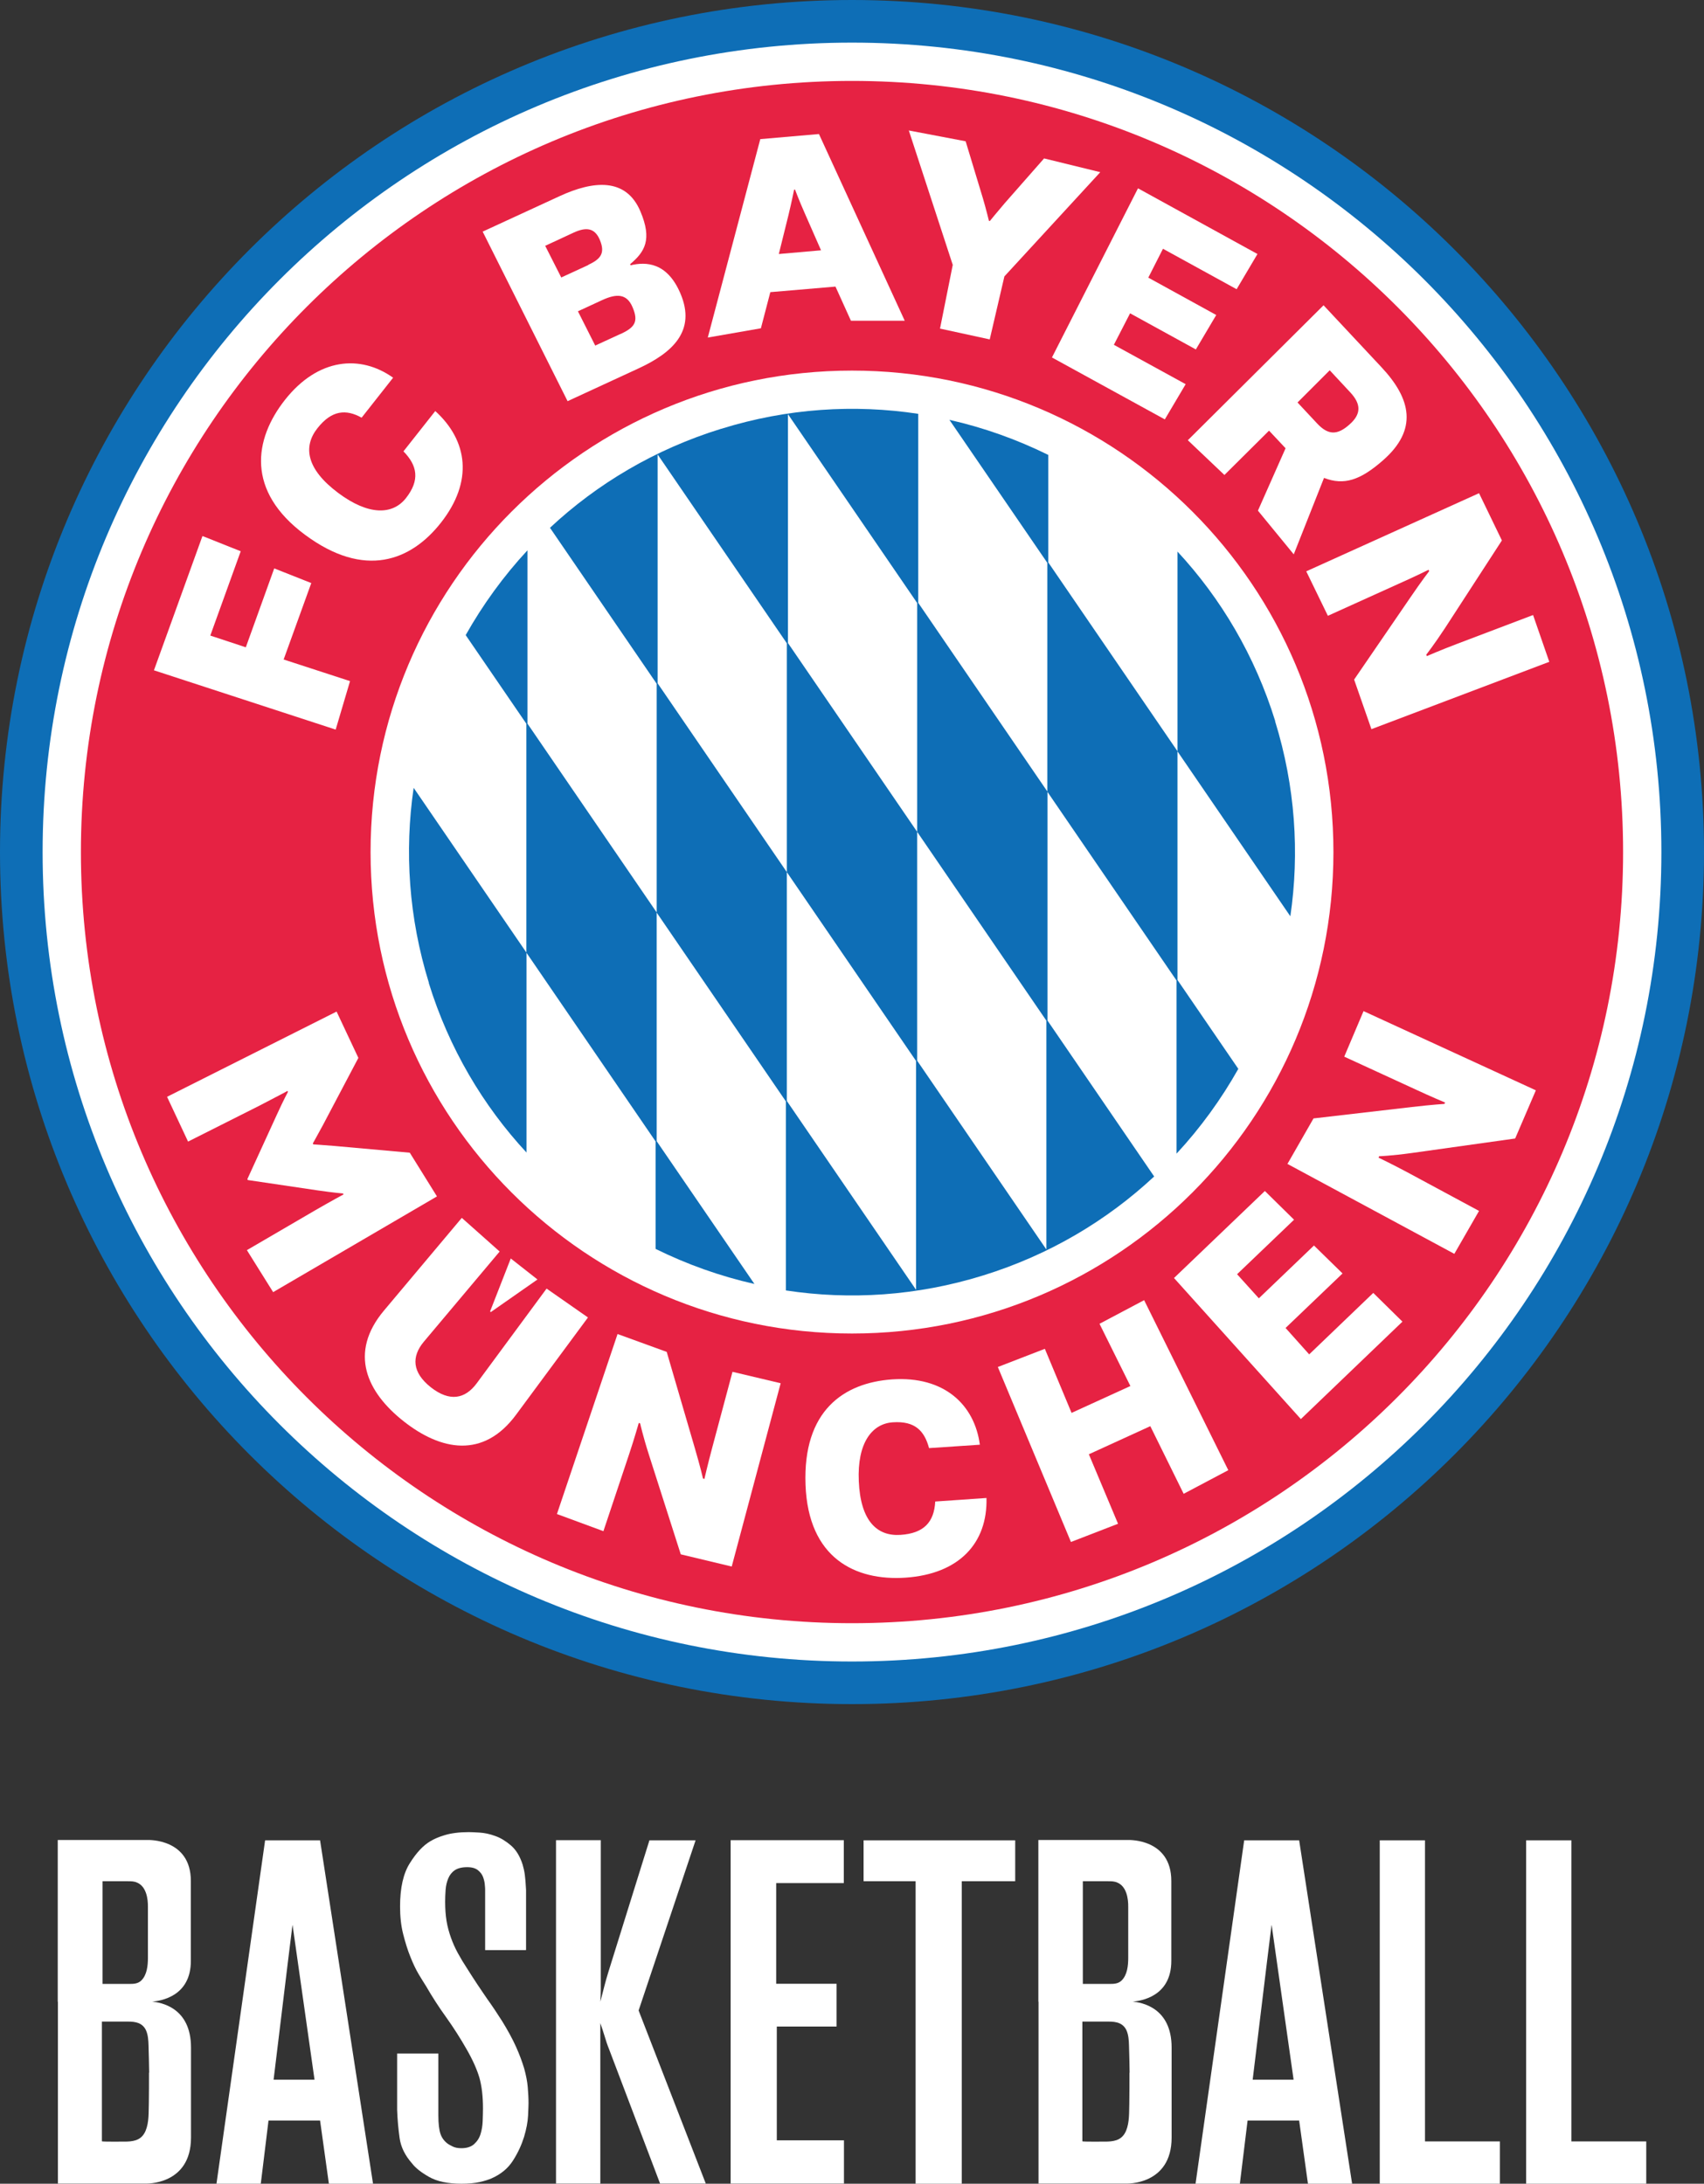 <?xml version="1.0" encoding="UTF-8"?>
<svg id="Ebene_1" data-name="Ebene 1" xmlns="http://www.w3.org/2000/svg" viewBox="0 0 110.36 141.42">
  <rect x="0" y="0" width="110.36" height="141.42" fill="#333333" stroke="none"/>
  <defs>
    <style>
      .cls-1 {
        fill: #0e6eb6;
      }

      .cls-1, .cls-2, .cls-3 {
        stroke-width: 0px;
      }

      .cls-2 {
        fill: #fff;
      }

      .cls-3 {
        fill: #e62243;
      }
    </style>
  </defs>
  <g>
    <path class="cls-2" d="M34.06,126.29h-2.64v-3.88c0-.06,0-.18-.02-.34-.01-.17-.05-.33-.11-.5-.06-.17-.17-.32-.33-.45-.16-.13-.39-.2-.7-.2-.35,0-.62.07-.81.2-.19.13-.33.31-.42.53-.09.22-.15.46-.17.73-.02.27-.03.53-.03.78,0,.46.03.87.09,1.24s.16.73.28,1.07c.12.34.27.68.45,1.01.18.33.39.68.64,1.06.21.33.41.65.62.96.21.31.42.63.65.96.31.43.63.91.96,1.43.37.6.67,1.15.9,1.66.23.51.4.98.53,1.41.12.44.2.84.23,1.21s.05.71.05,1.03c0,.12-.01.39-.03.81-.02.41-.11.88-.26,1.38-.16.51-.39,1.02-.71,1.52-.32.51-.79.9-1.41,1.17-.19.08-.43.16-.75.23-.31.07-.7.11-1.18.11-.89,0-1.59-.15-2.1-.44-.51-.29-.88-.58-1.1-.87-.46-.52-.73-1.07-.81-1.65-.08-.58-.14-1.19-.16-1.83v-3.64h2.67v4.01c0,.54.05.94.14,1.2.09.26.25.47.48.64.06.04.17.1.31.17.14.07.33.11.56.11.35,0,.63-.09.82-.26.2-.18.34-.39.42-.65.08-.26.13-.54.14-.84.01-.3.02-.57.02-.82,0-.79-.08-1.45-.23-1.99-.16-.54-.43-1.15-.82-1.83-.41-.72-.85-1.41-1.32-2.07-.47-.65-.91-1.33-1.32-2.04-.12-.19-.28-.44-.47-.76-.19-.32-.37-.7-.54-1.13-.18-.44-.33-.93-.47-1.48-.14-.55-.2-1.14-.2-1.79,0-1.2.21-2.14.64-2.81.42-.67.86-1.14,1.32-1.41.23-.14.54-.28.95-.4.4-.12.92-.19,1.54-.19.14,0,.38.01.7.03.32.02.66.09,1.01.22.35.12.69.33,1.03.62.33.29.58.7.75,1.24.06.21.11.42.14.65.03.23.06.56.08.99v3.88Z"/>
    <path class="cls-2" d="M45.05,119.18l-3.69,11.02,4.35,11.21h-2.96l-3.31-8.72c-.11-.27-.2-.55-.28-.82-.08-.27-.18-.56-.28-.85v10.39h-2.87v-22.24h2.9v9.67c0,.25-.01.51-.03.79.08-.31.17-.63.25-.96.08-.33.18-.66.28-.99l2.65-8.5h2.99Z"/>
    <path class="cls-2" d="M54.65,119.18v2.77h-4.38v6.52h3.91v2.77h-3.87v7.37h4.35v2.8h-7.34v-22.24h7.34Z"/>
    <path class="cls-2" d="M65.75,119.18v2.65h-3.46v19.59h-2.99v-19.59h-3.37v-2.65h9.83Z"/>
    <path class="cls-2" d="M92.29,138.68h4.85v2.74h-7.78v-22.24h2.93v19.5Z"/>
    <path class="cls-2" d="M101.77,138.68h4.85v2.74h-7.78v-22.24h2.93v19.5Z"/>
    <path class="cls-2" d="M9.79,129.63c.64-.04,2.57-.35,2.57-2.64v-5.18c0-2.75-2.77-2.65-2.77-2.65H3.74v10.47h.01v11.78h5.68s2.94.12,2.94-2.98v-5.83c0-2.59-1.94-2.93-2.58-2.98ZM6.64,121.83c.35,0,.71,0,1.05,0,.2,0,.39,0,.59,0s.41,0,.6.09c.59.25.71,1.03.7,1.59,0,.49,0,.87,0,1.16v2.13c0,.49-.06,1.1-.43,1.46-.23.22-.51.22-.81.22h-1.7M9.65,134.23c0,.66,0,1.32-.01,1.98-.02.58.02,1.23-.21,1.78-.23.54-.64.68-1.2.7-.12,0-1.63.02-1.63-.02,0-2.58,0-5.17,0-7.75.57,0,1.14,0,1.71,0,.47,0,.91.08,1.14.55.14.31.16.66.17,1,.02.58.03,1.16.04,1.75Z"/>
    <path class="cls-2" d="M73.29,129.63c.64-.04,2.57-.35,2.57-2.64v-5.18c0-2.75-2.77-2.65-2.77-2.65h-5.84v10.47h.01v11.78h5.68s2.94.12,2.94-2.98v-5.83c0-2.59-1.94-2.93-2.58-2.98ZM70.13,121.83c.35,0,.71,0,1.05,0,.2,0,.39,0,.59,0s.41,0,.6.09c.59.25.71,1.03.7,1.59,0,.49,0,.87,0,1.16v2.13c0,.49-.06,1.1-.43,1.46-.23.22-.51.22-.81.22h-1.7M73.15,134.23c0,.66,0,1.32-.01,1.98-.02.58.02,1.23-.21,1.78-.23.54-.64.68-1.2.7-.12,0-1.63.02-1.63-.02,0-2.58,0-5.17,0-7.75.57,0,1.14,0,1.71,0,.47,0,.91.08,1.14.55.14.31.16.66.17,1,.02.58.03,1.16.04,1.75Z"/>
    <path class="cls-2" d="M24.17,141.42h-2.87l-.57-4.09h-3.34l-.5,4.09h-2.87l3.15-22.24h3.56l3.43,22.24ZM18.94,124.68l-.28,2.26-.94,7.74h2.65l-1.42-10M18.94,124.68"/>
    <path class="cls-2" d="M87.58,141.42h-2.87l-.57-4.09h-3.34l-.5,4.09h-2.87l3.15-22.24h3.56l3.43,22.24ZM82.35,124.68l-.28,2.26-.94,7.74h2.65l-1.42-10M82.35,124.68"/>
  </g>
  <g>
    <path class="cls-1" d="M55.18,0C24.7,0,0,24.7,0,55.18s24.7,55.18,55.18,55.18,55.18-24.7,55.18-55.18S85.65,0,55.18,0Z"/>
    <path class="cls-2" d="M55.18,2.76C26.23,2.76,2.76,26.23,2.76,55.18s23.47,52.42,52.42,52.42,52.42-23.47,52.42-52.42S84.13,2.76,55.18,2.76Z"/>
    <path class="cls-3" d="M55.18,5.24C27.6,5.24,5.24,27.6,5.24,55.18s22.36,49.94,49.94,49.94,49.94-22.36,49.94-49.94S82.76,5.24,55.18,5.24ZM55.18,86.36c-17.22,0-31.18-13.96-31.18-31.18s13.96-31.18,31.18-31.18,31.18,13.96,31.18,31.18-13.96,31.18-31.18,31.18Z"/>
    <path class="cls-1" d="M27.77,63.66c1.31,4.23,3.51,7.94,6.33,10.98v-12.94l-7.31-10.68c-.6,4.11-.32,8.41.99,12.64M42.53,73.91v-14.82l-8.37-12.23v-11.22c-1.55,1.67-2.89,3.52-4,5.49l3.93,5.74v14.82l8.37,12.23v6.96c2.03,1,4.18,1.77,6.4,2.27l-6.34-9.26ZM50.96,56.48l8.37,12.23v14.82l-8.37-12.23v-14.82l-8.37-12.23v-14.82s8.37,12.23,8.37,12.23v14.82ZM59.4,53.87l-8.37-12.23v-14.82l8.37,12.23v14.82l8.37,12.23v14.82l-8.37-12.23v-14.82ZM46.7,27.77c-4.27,1.32-8.02,3.55-11.08,6.41l6.91,10.1v14.82l8.37,12.23v12.24c4.14.63,8.49.36,12.77-.97,4.27-1.32,8.01-3.55,11.08-6.41l-6.91-10.1v-14.82l-8.37-12.23v-12.24c-4.14-.63-8.49-.36-12.76.97M76.26,63.47v-14.82l-8.37-12.23v-6.96c-2.03-1-4.18-1.77-6.4-2.27l6.34,9.26v14.82l8.37,12.23v11.21c1.55-1.67,2.89-3.52,4-5.49l-3.93-5.74ZM82.59,46.7c-1.31-4.23-3.51-7.94-6.33-10.98v12.94l7.31,10.68c.6-4.11.32-8.41-.99-12.64"/>
    <g>
      <path class="cls-2" d="M21.79,65.49l1.42,3.02-2.3,4.36c-.35.65-.65,1.18-.65,1.18l.03.06s.61.04,1.34.1l4.91.44,1.76,2.83-10.61,6.2-1.7-2.72,4.44-2.59c1.04-.6,1.82-1.02,1.82-1.02l-.03-.06s-.54-.04-1.65-.2l-4.52-.67-.03-.06,1.9-4.15c.47-1.03.73-1.5.73-1.5l-.03-.06s-.78.42-1.85.97l-4.59,2.31-1.36-2.9,10.98-5.52Z"/>
      <path class="cls-2" d="M29.92,78.88l2.44,2.17-4.91,5.84c-.81.97-.76,1.99.45,2.95,1.22.96,2.22.76,2.97-.25l4.53-6.14,2.68,1.87-4.65,6.29c-2.13,2.89-4.89,2.32-7.28.44-2.39-1.88-3.59-4.43-1.28-7.18l5.03-5.99ZM34.81,82.86l-3.02,2.11-.05-.04,1.34-3.43,1.73,1.36Z"/>
      <path class="cls-2" d="M39.99,86.39l3.19,1.16,1.8,6.16c.39,1.33.55,2.04.55,2.04l.09.03s.21-.92.51-2.04l1.31-4.9,3.12.74-3.17,11.87-3.3-.79-2.06-6.44c-.4-1.25-.57-2.04-.57-2.04l-.09-.03s-.27.96-.62,2.01l-1.67,5-3.01-1.11,3.92-11.64Z"/>
      <path class="cls-2" d="M63.89,97.02c.07,2.91-1.76,4.91-5.24,5.15-3.26.22-6.3-1.26-6.48-6.01-.18-4.81,2.48-6.61,5.61-6.83,3.39-.23,5.34,1.66,5.68,4.23l-3.29.22c-.3-1.11-.9-1.77-2.35-1.67-1.35.09-2.31,1.34-2.2,3.81.11,2.58,1.18,3.58,2.7,3.48,1.52-.1,2.18-.83,2.25-2.16l3.32-.23Z"/>
      <path class="cls-2" d="M64.62,88.53l3.05-1.18,1.73,4.15,3.81-1.74-2-4.03,2.89-1.53,5.45,11.01-2.89,1.53-2.16-4.38-3.98,1.82,1.89,4.5-3.05,1.18-4.73-11.32h0Z"/>
      <path class="cls-2" d="M76.04,82.76l5.88-5.63,1.89,1.86-3.69,3.53,1.41,1.56,3.57-3.42,1.85,1.81-3.69,3.53,1.53,1.71,4.15-3.98,1.89,1.86-6.58,6.31-8.22-9.14Z"/>
      <path class="cls-2" d="M83.38,75.38l1.69-2.95,6.38-.74c1.38-.16,2.1-.2,2.1-.2l.04-.09s-.87-.36-1.92-.85l-4.61-2.12,1.25-2.95,11.16,5.13-1.34,3.12-6.7.94c-1.3.18-2.11.21-2.11.21l-.04.09s.9.43,1.87.95l4.64,2.5-1.6,2.78-10.82-5.83Z"/>
    </g>
    <g>
      <path class="cls-2" d="M13.13,34.72l2.46.98-1.97,5.46,2.3.76,1.84-5.11,2.4.95-1.79,4.95,4.3,1.4-.93,3.14-11.77-3.84,3.14-8.69Z"/>
      <path class="cls-2" d="M28.18,26.61c2.12,1.92,2.49,4.56.37,7.25-1.94,2.46-4.93,3.64-8.8.77-3.82-2.83-3.31-6.18-1.29-8.74,2.14-2.71,4.88-2.94,7-1.43l-2.04,2.59c-1-.56-1.93-.5-2.86.68-.94,1.19-.73,2.64,1.34,4.19,1.98,1.48,3.53,1.43,4.39.34.92-1.17.74-2.11-.16-3.03l2.06-2.61Z"/>
      <path class="cls-2" d="M36.25,12.7c2.17-1,4.3-1.22,5.23,1,.77,1.82.28,2.61-.67,3.41l.03.07c1.01-.24,2.37-.19,3.23,1.83,1.04,2.44-.55,3.85-2.72,4.85l-4.59,2.12-5.5-10.98,4.99-2.3ZM38.1,17.15c.85-.39,1.09-.79.75-1.61-.33-.79-.89-.85-1.71-.47l-1.83.85,1.04,2.05,1.76-.81ZM40.17,21.64c.94-.43,1.2-.8.8-1.74-.37-.88-1.02-.9-1.96-.47l-1.58.73,1.12,2.22,1.63-.75Z"/>
      <path class="cls-2" d="M58.6,20.77h-3.49s-1-2.21-1-2.21l-4.22.36-.61,2.34-3.44.6,3.4-12.85,3.8-.33,5.55,12.08ZM53.17,16.2l-1.05-2.39c-.36-.81-.63-1.53-.63-1.53h-.06s-.15.76-.36,1.63l-.63,2.54,2.74-.24Z"/>
      <path class="cls-2" d="M61.71,17.17l-2.85-8.72,3.68.7,1.12,3.7c.21.71.39,1.46.39,1.46h.06s.48-.59.96-1.15l2.55-2.9,3.64.89-6.21,6.75-.95,4.08-3.22-.7.82-4.1Z"/>
      <path class="cls-2" d="M73.71,12.2l7.73,4.25-1.35,2.28-4.77-2.62-.95,1.87,4.4,2.42-1.32,2.23-4.26-2.34-1.05,2.04,4.65,2.55-1.35,2.28-7.31-4.01,5.57-10.95Z"/>
      <path class="cls-2" d="M85.72,19.77l3.75,4.01c1.92,2.05,2.38,4.04.09,6.04-1.46,1.28-2.52,1.63-3.81,1.13l-1.96,4.95-2.32-2.83,1.79-4.04-1.07-1.14-2.89,2.87-2.37-2.25,8.78-8.73ZM84.03,26.06l1.27,1.36c.71.76,1.3.78,2.09.08.78-.68.77-1.33.06-2.09l-1.33-1.43-2.08,2.08Z"/>
      <path class="cls-2" d="M88.82,47.22l-1.12-3.21,3.63-5.3c.77-1.13,1.23-1.72,1.23-1.72l-.04-.09s-.84.42-1.9.89l-4.62,2.09-1.4-2.88,11.19-5.06,1.48,3.06-3.68,5.67c-.71,1.08-1.22,1.73-1.22,1.73l.04.09s.92-.4,1.95-.79l4.93-1.87,1.05,3.03-11.49,4.35Z"/>
    </g>
  </g>
</svg>